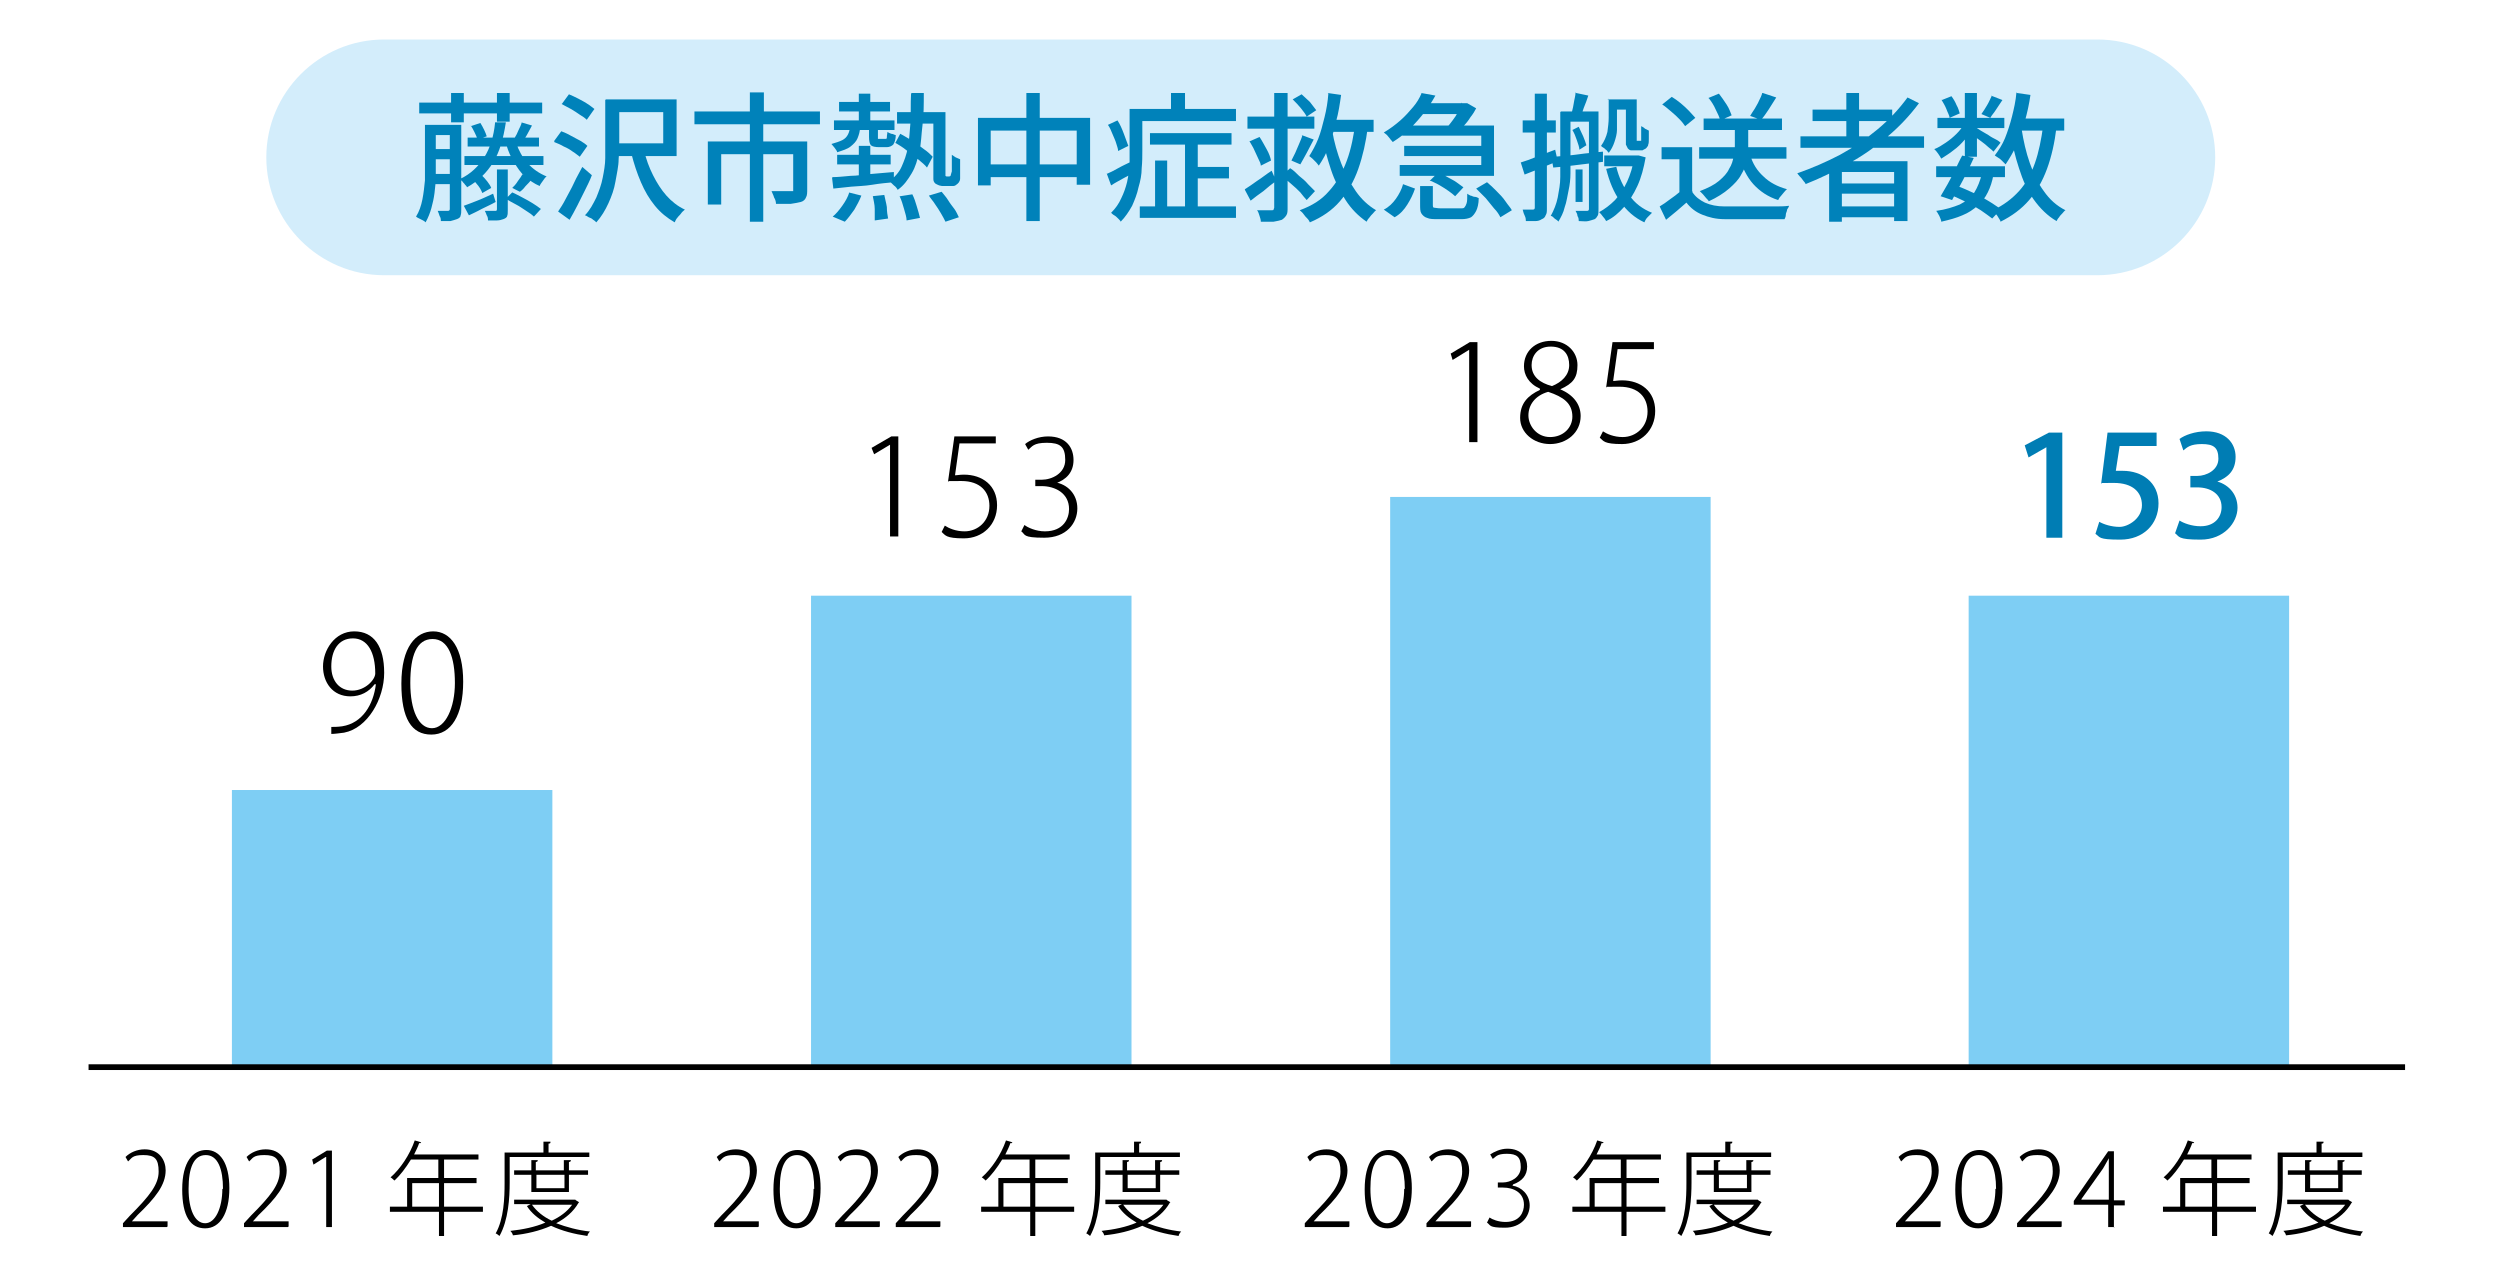 <?xml version="1.0" encoding="UTF-8"?>
<svg id="_レイヤー_1" data-name="レイヤー_1" xmlns="http://www.w3.org/2000/svg" width="392.4" height="200" version="1.1" viewBox="0 0 392.4 200">
  <!-- Generator: Adobe Illustrator 29.6.0, SVG Export Plug-In . SVG Version: 2.1.1 Build 207)  -->
  <defs>
    <style>
      .st0 {
        fill: #d3edfb;
      }

      .st1 {
        fill: #7ecef4;
      }

      .st2 {
        fill: none;
        stroke: #000;
        stroke-miterlimit: 10;
        stroke-width: .9px;
      }

      .st3 {
        fill: #0082ba;
      }

      .st4 {
        fill: #007db4;
      }
    </style>
  </defs>
  <path d="M58.8,107.4c-.9,1.2-2.2,1.9-3.8,1.9-2.8,0-4.3-2.2-4.3-4.7s1.8-5.5,4.9-5.5,4.7,2.4,4.7,6.5-2.6,8.7-6.3,9.4c-.8.1-1.5.2-2,.2v-1.1c.4,0,1,0,1.7-.1,3.2-.5,4.9-3.4,5.3-6.6h0ZM52,104.6c0,2.3,1.3,3.8,3.3,3.8s3.6-1.7,3.6-2.7c0-3.3-1.2-5.5-3.5-5.5s-3.4,1.9-3.4,4.4"/>
  <path d="M63,107.3c0-5.8,2.3-8.2,5-8.2s4.7,2.6,4.7,7.9-1.9,8.3-5,8.3-4.7-2.5-4.7-8M71.4,107.2c0-4-1-6.9-3.5-6.9s-3.5,2.6-3.5,6.9,1.3,7.1,3.4,7.1,3.6-3.2,3.6-7.1"/>
  <path d="M26.2,192.6h-6.9v-.6l1.1-1.2c3.1-3.1,4.5-4.9,4.5-6.9s-.6-2.6-2.4-2.6-1.8.5-2.4,1l-.4-.7c.7-.7,1.8-1.2,3-1.2,2.4,0,3.3,1.8,3.3,3.3,0,2.3-1.6,4.3-4.4,7l-.9,1h0s5.6,0,5.6,0v.8Z"/>
  <path d="M28.6,186.7c0-4.4,1.7-6.2,3.8-6.2s3.6,2,3.6,6-1.5,6.3-3.8,6.3-3.6-1.9-3.6-6.1M35,186.6c0-3.1-.8-5.3-2.7-5.3s-2.7,2-2.7,5.3,1,5.4,2.6,5.4,2.7-2.4,2.7-5.4"/>
  <path d="M45.2,192.6h-6.9v-.6l1.1-1.2c3.1-3.1,4.5-4.9,4.5-6.9s-.6-2.6-2.4-2.6-1.8.5-2.4,1l-.4-.7c.7-.7,1.8-1.2,3-1.2,2.4,0,3.3,1.8,3.3,3.3,0,2.3-1.6,4.3-4.4,7l-.9,1h0s5.6,0,5.6,0v.8Z"/>
  <polygon points="51.2 192.6 51.2 181.6 51.1 181.6 49.2 182.8 49 182 51.3 180.6 52.1 180.6 52.1 192.6 51.2 192.6"/>
  <path d="M75.8,189.4v.8h-6.1v3.8h-.8v-3.8h-7.7v-.8h2.7v-4.5h4.9v-2.9h-4.3c-.8,1.3-1.7,2.5-2.6,3.3-.1-.1-.4-.4-.6-.5,1.5-1.3,3-3.5,3.8-5.8l1,.3c0,.1-.2.2-.3.1-.2.6-.5,1.2-.8,1.8h10.1v.8h-5.4v2.9h5.1v.8h-5.1v3.7h6.1ZM64.7,189.4h4.2v-3.7h-4.2v3.7Z"/>
  <path d="M92.6,181.6h-12.6v4c0,2.4-.2,5.9-1.6,8.4-.1-.1-.5-.4-.6-.4,1.3-2.3,1.4-5.6,1.4-7.9v-4.8h6.1v-1.7h1.1c0,.2,0,.3-.3.3v1.4h6.4v.7ZM90.4,188.4l.5.3s0,0-.1.1c-.8,1.4-2,2.4-3.5,3.2,1.6.6,3.4,1.1,5.3,1.3-.2.2-.4.5-.4.7-2.1-.3-4-.8-5.7-1.6-1.8.8-3.9,1.3-6,1.5,0-.2-.2-.5-.4-.7,1.9-.2,3.9-.6,5.5-1.3-1.2-.7-2.2-1.5-2.9-2.6l.6-.3h-2.6v-.7h9.6ZM89.4,187.1h-6v-2.7h-2.7v-.7h2.7v-1.6h1c0,.2,0,.2-.3.3v1.3h4.4v-1.6h1.1c0,.2,0,.2-.3.3v1.3h3v.7h-3v2.7ZM83.5,189.1c.7,1,1.8,1.9,3.1,2.5,1.3-.6,2.4-1.4,3.2-2.5h-6.2ZM88.6,184.4h-4.4v2.1h4.4v-2.1Z"/>
  <path d="M119,192.6h-6.9v-.6l1.1-1.2c3.1-3.1,4.5-4.9,4.5-6.9s-.6-2.6-2.4-2.6-1.8.5-2.4,1l-.4-.7c.7-.7,1.8-1.2,3-1.2,2.4,0,3.3,1.8,3.3,3.3,0,2.3-1.6,4.3-4.4,7l-.9,1h0s5.6,0,5.6,0v.8Z"/>
  <path d="M121.4,186.7c0-4.4,1.7-6.2,3.8-6.2s3.6,2,3.6,6-1.5,6.3-3.8,6.3-3.6-1.9-3.6-6.1M127.8,186.6c0-3.1-.8-5.3-2.7-5.3s-2.7,2-2.7,5.3,1,5.4,2.6,5.4,2.7-2.4,2.7-5.4"/>
  <path d="M138,192.6h-6.9v-.6l1.1-1.2c3.1-3.1,4.5-4.9,4.5-6.9s-.6-2.6-2.4-2.6-1.8.5-2.4,1l-.4-.7c.7-.7,1.8-1.2,3-1.2,2.4,0,3.3,1.8,3.3,3.3,0,2.3-1.6,4.3-4.4,7l-.9,1h0s5.6,0,5.6,0v.8Z"/>
  <path d="M147.5,192.6h-6.9v-.6l1.1-1.2c3.1-3.1,4.5-4.9,4.5-6.9s-.6-2.6-2.4-2.6-1.8.5-2.4,1l-.4-.7c.7-.7,1.8-1.2,3-1.2,2.4,0,3.3,1.8,3.3,3.3,0,2.3-1.6,4.3-4.4,7l-.9,1h0s5.6,0,5.6,0v.8Z"/>
  <path d="M168.6,189.4v.8h-6.1v3.8h-.8v-3.8h-7.7v-.8h2.7v-4.5h4.9v-2.9h-4.3c-.8,1.3-1.7,2.5-2.6,3.3-.1-.1-.4-.4-.6-.5,1.5-1.3,3-3.5,3.8-5.8l1,.3c0,.1-.2.2-.3.1-.2.6-.5,1.2-.8,1.8h10.1v.8h-5.4v2.9h5.1v.8h-5.1v3.7h6.1ZM157.5,189.4h4.2v-3.7h-4.2v3.7Z"/>
  <path d="M185.3,181.6h-12.6v4c0,2.4-.2,5.9-1.6,8.4-.1-.1-.5-.4-.6-.4,1.3-2.3,1.4-5.6,1.4-7.9v-4.8h6.1v-1.7h1.1c0,.2,0,.3-.3.3v1.4h6.4v.7ZM183.2,188.4l.5.3s0,0-.1.1c-.8,1.4-2,2.4-3.5,3.2,1.6.6,3.4,1.1,5.3,1.3-.2.2-.4.5-.4.7-2.1-.3-4-.8-5.7-1.6-1.8.8-3.9,1.3-6,1.5,0-.2-.2-.5-.4-.7,1.9-.2,3.9-.6,5.5-1.3-1.2-.7-2.2-1.5-2.9-2.6l.6-.3h-2.6v-.7h9.6ZM182.2,187.1h-6v-2.7h-2.7v-.7h2.7v-1.6h1c0,.2,0,.2-.3.3v1.3h4.4v-1.6h1.1c0,.2,0,.2-.3.3v1.3h3v.7h-3v2.7ZM176.3,189.1c.7,1,1.8,1.9,3.1,2.5,1.3-.6,2.4-1.4,3.2-2.5h-6.2ZM181.4,184.4h-4.4v2.1h4.4v-2.1Z"/>
  <path d="M211.7,192.6h-6.9v-.6l1.1-1.2c3.1-3.1,4.5-4.9,4.5-6.9s-.6-2.6-2.4-2.6-1.8.5-2.4,1l-.4-.7c.7-.7,1.8-1.2,3-1.2,2.4,0,3.3,1.8,3.3,3.3,0,2.3-1.6,4.3-4.4,7l-.9,1h0s5.6,0,5.6,0v.8Z"/>
  <path d="M214.2,186.7c0-4.4,1.7-6.2,3.8-6.2s3.6,2,3.6,6-1.5,6.3-3.8,6.3-3.6-1.9-3.6-6.1M220.5,186.6c0-3.1-.8-5.3-2.7-5.3s-2.7,2-2.7,5.3,1,5.4,2.6,5.4,2.7-2.4,2.7-5.4"/>
  <path d="M230.8,192.6h-6.9v-.6l1.1-1.2c3.1-3.1,4.5-4.9,4.5-6.9s-.6-2.6-2.4-2.6-1.8.5-2.4,1l-.4-.7c.7-.7,1.8-1.2,3-1.2,2.4,0,3.3,1.8,3.3,3.3,0,2.3-1.6,4.3-4.4,7l-.9,1h0s5.6,0,5.6,0v.8Z"/>
  <path d="M237.4,186.1c1.4.2,2.7,1.4,2.7,3.1s-1.3,3.5-3.9,3.5-2.2-.4-2.8-.8l.4-.8c.4.3,1.4.7,2.5.7,2.3,0,2.9-1.6,2.9-2.7,0-1.9-1.6-2.7-3.3-2.7h-.8v-.8h.8c1.2,0,2.8-.8,2.8-2.4s-.6-2.1-2.2-2.1-1.7.5-2.2.8l-.4-.7c.6-.4,1.6-.9,2.7-.9,2.2,0,3.1,1.4,3.1,2.8s-.8,2.3-2.2,2.8h0Z"/>
  <path d="M261.4,189.4v.8h-6.1v3.8h-.8v-3.8h-7.7v-.8h2.7v-4.5h4.9v-2.9h-4.3c-.8,1.3-1.7,2.5-2.6,3.3-.1-.1-.4-.4-.6-.5,1.5-1.3,3-3.5,3.8-5.8l1,.3c0,.1-.2.2-.3.1-.2.6-.5,1.2-.8,1.8h10.1v.8h-5.4v2.9h5.1v.8h-5.1v3.7h6.1ZM250.3,189.4h4.2v-3.7h-4.2v3.7Z"/>
  <path d="M278.1,181.6h-12.6v4c0,2.4-.2,5.9-1.6,8.4-.1-.1-.5-.4-.6-.4,1.3-2.3,1.4-5.6,1.4-7.9v-4.8h6.1v-1.7h1.1c0,.2,0,.3-.3.3v1.4h6.4v.7ZM276,188.4l.5.3s0,0-.1.1c-.8,1.4-2,2.4-3.5,3.2,1.6.6,3.4,1.1,5.3,1.3-.2.2-.4.5-.4.7-2.1-.3-4-.8-5.7-1.6-1.8.8-3.9,1.3-6,1.5,0-.2-.2-.5-.4-.7,1.9-.2,3.9-.6,5.5-1.3-1.2-.7-2.2-1.5-2.9-2.6l.6-.3h-2.6v-.7h9.6ZM275,187.1h-6v-2.7h-2.7v-.7h2.7v-1.6h1c0,.2,0,.2-.3.3v1.3h4.4v-1.6h1.1c0,.2,0,.2-.3.3v1.3h3v.7h-3v2.7ZM269,189.1c.7,1,1.8,1.9,3.1,2.5,1.3-.6,2.4-1.4,3.2-2.5h-6.2ZM274.2,184.4h-4.4v2.1h4.4v-2.1Z"/>
  <path d="M304.5,192.6h-6.9v-.6l1.1-1.2c3.1-3.1,4.5-4.9,4.5-6.9s-.6-2.6-2.4-2.6-1.8.5-2.4,1l-.4-.7c.7-.7,1.8-1.2,3-1.2,2.4,0,3.3,1.8,3.3,3.3,0,2.3-1.6,4.3-4.4,7l-.9,1h0s5.6,0,5.6,0v.8Z"/>
  <path d="M306.9,186.7c0-4.4,1.7-6.2,3.8-6.2s3.6,2,3.6,6-1.5,6.3-3.8,6.3-3.6-1.9-3.6-6.1M313.3,186.6c0-3.1-.8-5.3-2.7-5.3s-2.7,2-2.7,5.3,1,5.4,2.6,5.4,2.7-2.4,2.7-5.4"/>
  <path d="M323.5,192.6h-6.9v-.6l1.1-1.2c3.1-3.1,4.5-4.9,4.5-6.9s-.6-2.6-2.4-2.6-1.8.5-2.4,1l-.4-.7c.7-.7,1.8-1.2,3-1.2,2.4,0,3.3,1.8,3.3,3.3,0,2.3-1.6,4.3-4.4,7l-.9,1h0s5.6,0,5.6,0v.8Z"/>
  <path d="M331.9,192.6h-1v-3.5h-5.4v-.6l5.4-7.8h.9v7.7h1.7v.8h-1.7v3.5ZM326.7,188.3h4.3v-4.7c0-.6,0-1.2,0-1.8h0c-.4.7-.6,1.1-.9,1.6l-3.4,4.8h0Z"/>
  <path d="M354.1,189.4v.8h-6.1v3.8h-.8v-3.8h-7.7v-.8h2.7v-4.5h4.9v-2.9h-4.3c-.8,1.3-1.7,2.5-2.6,3.3-.1-.1-.4-.4-.6-.5,1.5-1.3,3-3.5,3.8-5.8l1,.3c0,.1-.2.2-.3.1-.2.6-.5,1.2-.8,1.8h10.1v.8h-5.4v2.9h5.1v.8h-5.1v3.7h6.1ZM343,189.4h4.2v-3.7h-4.2v3.7Z"/>
  <path d="M370.9,181.6h-12.6v4c0,2.4-.2,5.9-1.6,8.4-.1-.1-.5-.4-.6-.4,1.3-2.3,1.4-5.6,1.4-7.9v-4.8h6.1v-1.7h1.1c0,.2,0,.3-.3.3v1.4h6.4v.7ZM368.7,188.4l.5.3s0,0-.1.1c-.8,1.4-2,2.4-3.5,3.2,1.6.6,3.4,1.1,5.3,1.3-.2.2-.4.5-.4.7-2.1-.3-4-.8-5.7-1.6-1.8.8-3.9,1.3-6,1.5,0-.2-.2-.5-.4-.7,1.9-.2,3.9-.6,5.5-1.3-1.2-.7-2.2-1.5-2.9-2.6l.6-.3h-2.6v-.7h9.6ZM367.8,187.1h-6v-2.7h-2.7v-.7h2.7v-1.6h1c0,.2,0,.2-.3.3v1.3h4.4v-1.6h1.1c0,.2,0,.2-.3.3v1.3h3v.7h-3v2.7ZM361.8,189.1c.7,1,1.8,1.9,3.1,2.5,1.3-.6,2.4-1.4,3.2-2.5h-6.2ZM367,184.4h-4.4v2.1h4.4v-2.1Z"/>
  <polygon points="139.7 84.2 139.7 69.8 139.7 69.8 137.2 71.3 136.8 70.3 139.9 68.5 141 68.5 141 84.2 139.7 84.2"/>
  <path d="M156.3,68.5v1.1h-5.7l-.7,5c.4,0,.7-.1,1.4-.1,2.9,0,5.2,1.7,5.2,4.8s-2.3,5.2-5.2,5.2-2.9-.5-3.5-1l.5-1c.6.4,1.7.9,3.1.9,2.1,0,3.9-1.6,3.9-4,0-2.2-1.4-3.9-4.4-3.9s-1.6,0-2.1.1l1-7.1h6.7Z"/>
  <path d="M165.6,75.7c1.9.3,3.5,1.8,3.5,4.1s-1.7,4.6-5.2,4.6-2.9-.5-3.6-1l.5-1c.5.4,1.8,1,3.2,1,3,0,3.8-2.1,3.8-3.5,0-2.5-2.2-3.6-4.3-3.6h-1v-1h1c1.6,0,3.7-1,3.7-3.1s-.8-2.7-2.9-2.7-2.3.6-2.9,1.1l-.5-.9c.7-.6,2.1-1.2,3.6-1.2,2.9,0,4,1.8,4,3.7s-1.1,3.1-2.9,3.7h0Z"/>
  <polygon class="st4" points="321.2 84.4 321.2 70.2 321.2 70.2 318.4 71.8 317.8 69.9 321.6 67.9 323.7 67.9 323.7 84.4 321.2 84.4"/>
  <path class="st4" d="M338.5,67.9v2.1h-5.8l-.6,3.9c.3,0,.6,0,1.1,0,3,0,5.6,1.8,5.6,5.1s-2.4,5.7-6,5.7-3.1-.4-3.9-.9l.6-1.9c.7.4,1.9.8,3.2.8s3.5-1.3,3.5-3.4-1.5-3.5-4.4-3.5-1.5,0-2,.1l1-8h7.6Z"/>
  <path class="st4" d="M347.7,75.5c1.9.4,3.5,1.9,3.5,4.2s-2.1,5-5.8,5-3.3-.5-4-1l.7-2c.6.4,1.9.9,3.3.9,2.3,0,3.3-1.5,3.3-3,0-2.1-1.8-3.1-3.8-3.1h-1.1v-1.8h1.1c1.4,0,3.3-.9,3.3-2.7s-.8-2.3-2.6-2.3-2.3.5-2.9,1l-.6-1.8c.8-.6,2.4-1.2,4.2-1.2,3.1,0,4.6,1.9,4.6,4s-1.1,3.2-2.9,3.9h0Z"/>
  <rect class="st1" x="36.4" y="124" width="50.3" height="43.6"/>
  <rect class="st1" x="127.3" y="93.5" width="50.3" height="74.1"/>
  <rect class="st1" x="309" y="93.5" width="50.3" height="74.1"/>
  <rect class="st1" x="218.2" y="78" width="50.3" height="89.6"/>
  <polygon points="230.6 69.4 230.6 54.9 230.6 54.9 228 56.5 227.7 55.5 230.7 53.7 231.9 53.7 231.9 69.4 230.6 69.4"/>
  <path d="M241.7,61c-1.8-.8-2.5-2.2-2.5-3.5,0-2.4,1.8-4,4.3-4s4.1,1.8,4.1,3.8-.7,2.9-2.7,3.8h0c2.1.9,3.2,2.4,3.2,4.2,0,2.6-2.2,4.4-4.8,4.4s-4.7-1.8-4.7-4.1,1.2-3.5,3.1-4.4h0ZM246.8,65.4c0-2.1-1.4-3.1-3.8-3.9-2.1.6-3.1,2.1-3.1,3.7s1.3,3.4,3.4,3.4,3.5-1.5,3.5-3.2M240.4,57.3c0,1.8,1.3,2.8,3.2,3.3,1.5-.6,2.7-1.7,2.7-3.3s-.8-2.9-2.9-2.9-3,1.5-3,2.9"/>
  <path d="M259.6,53.7v1.1h-5.7l-.7,5c.4,0,.7-.1,1.4-.1,2.9,0,5.2,1.7,5.2,4.8s-2.3,5.2-5.2,5.2-2.9-.5-3.5-1l.5-1c.6.4,1.7.9,3.1.9,2.1,0,3.9-1.6,3.9-4,0-2.2-1.4-3.9-4.4-3.9s-1.6,0-2.1.1l1-7.1h6.7Z"/>
  <line class="st2" x1="13.9" y1="167.5" x2="377.5" y2="167.5"/>
  <path class="st0" d="M60.3,6.2c-10.2,0-18.5,8.3-18.5,18.5s8.3,18.5,18.5,18.5h268.9c10.2,0,18.5-8.3,18.5-18.5s-8.3-18.5-18.5-18.5H60.3Z"/>
  <g>
    <path class="st3" d="M66.7,19.6h1.7v5.9c0,.7,0,1.5,0,2.3,0,.8-.1,1.6-.2,2.5-.1.8-.3,1.7-.5,2.4s-.5,1.5-.9,2.2c-.1-.1-.2-.2-.4-.3s-.4-.2-.6-.3c-.2-.1-.4-.2-.5-.3.5-.8.8-1.7,1-2.7.2-1,.3-2,.4-3,0-1,0-1.9,0-2.8v-5.9ZM65.8,16.1h19.3v1.7h-19.3v-1.7ZM67.4,27.3h3.8v1.6h-3.8v-1.6ZM67.5,19.6h3.8v1.6h-3.8v-1.6ZM67.5,23.4h3.8v1.6h-3.8v-1.6ZM70.6,19.6h1.8v13.2c0,.4,0,.8-.1,1,0,.3-.3.5-.6.6-.3.1-.6.2-1,.3-.4,0-.9,0-1.5,0,0-.2,0-.5-.2-.8-.1-.3-.2-.6-.3-.8.4,0,.7,0,1,0s.5,0,.6,0c.2,0,.3-.1.3-.3v-13.2ZM70.8,14.6h2v4.6h-2v-4.6ZM77.7,19.2h1.7c-.4,2.6-1,4.7-2,6.3-1,1.6-2.3,2.9-4.1,3.9,0-.1-.2-.3-.3-.4-.1-.2-.3-.3-.4-.5-.2-.2-.3-.3-.4-.4,1.7-.8,2.9-2,3.8-3.4s1.5-3.3,1.7-5.4ZM72.8,32.3c.6-.2,1.3-.5,2.1-.8.8-.3,1.6-.7,2.5-1.1l.4,1.3c-.7.4-1.4.7-2.2,1.1-.7.4-1.4.7-2,1l-.8-1.5ZM72.9,24.5h12.4v1.4h-12.4v-1.4ZM73.4,21.6h11.2v1.4h-11.2v-1.4ZM73.9,19.8l1.5-.5c.2.3.4.7.6,1.1.2.4.3.7.4,1l-1.5.5c0-.3-.2-.7-.4-1.1s-.4-.8-.6-1.1ZM74.3,28.2l1.3-.7c.3.3.6.6.9,1,.3.4.5.7.6,1l-1.4.8c-.1-.3-.3-.7-.6-1.1-.3-.4-.6-.7-.9-1.1ZM78,26.6h1.7v6.4c0,.4,0,.7-.1.9,0,.2-.3.4-.6.5-.3.1-.6.2-1,.2-.4,0-.9,0-1.4,0,0-.2,0-.5-.2-.8-.1-.3-.2-.5-.3-.7.3,0,.7,0,1,0s.5,0,.6,0c.2,0,.3,0,.3-.3v-6.4ZM78,14.6h2v4.5h-2v-4.5ZM79.3,31.3l1.1-1.1c.5.2,1,.5,1.6.8.6.3,1.1.6,1.6.9s.9.6,1.3.9l-1.1,1.2c-.3-.3-.7-.6-1.2-.9-.5-.3-1-.7-1.6-1-.6-.3-1.1-.6-1.6-.9ZM81,22.4c.4,1.2,1,2.3,1.8,3.2.8.9,1.8,1.6,3,2.1-.2.1-.4.4-.6.7-.2.3-.4.5-.5.8-.9-.4-1.6-.9-2.3-1.5-.7-.6-1.2-1.4-1.7-2.2s-.9-1.7-1.2-2.7l1.5-.3ZM82,27.4l1.5.7c-.3.4-.7.8-1,1.1-.3.4-.6.7-.9.9l-1.2-.6c.3-.3.6-.6.9-1.1.3-.4.6-.8.7-1.1ZM81.8,19.2l1.7.5c-.2.4-.5.9-.7,1.3-.2.4-.5.8-.7,1.1l-1.3-.5c.2-.3.4-.7.6-1.2.2-.4.4-.8.5-1.2Z"/>
    <path class="st3" d="M87,22.1l1.1-1.5c.5.2,1,.4,1.5.7s1,.5,1.5.8.8.5,1.1.8l-1.2,1.7c-.3-.2-.6-.5-1.1-.8-.4-.3-.9-.6-1.4-.8-.5-.3-1-.5-1.5-.7ZM87.6,33.2c.4-.6.8-1.2,1.2-2,.4-.8.9-1.6,1.3-2.5.4-.9.9-1.7,1.3-2.5l1.5,1.3c-.3.8-.7,1.6-1.1,2.4-.4.8-.8,1.6-1.2,2.4-.4.8-.8,1.5-1.2,2.2l-1.8-1.3ZM88.2,16.3l1.1-1.5c.5.2.9.4,1.5.7.5.3,1,.5,1.4.8.5.3.8.6,1.1.8l-1.2,1.7c-.3-.3-.6-.5-1.1-.8-.4-.3-.9-.6-1.4-.9-.5-.3-1-.5-1.5-.8ZM95.1,15.6h2.1v6.2c0,1,0,2-.1,3.2,0,1.1-.3,2.3-.5,3.5-.2,1.2-.6,2.3-1.1,3.4-.5,1.1-1.1,2.1-1.9,3-.1-.1-.3-.3-.5-.4-.2-.2-.4-.3-.7-.4-.2-.1-.4-.3-.6-.3.8-.8,1.3-1.8,1.8-2.8.4-1,.8-2,1-3.1.2-1,.4-2.1.4-3.1s0-2,0-2.9v-6.2ZM96.3,15.6h9.9v8.9h-9.9v-2h7.8v-4.9h-7.8v-2ZM101.1,23.6c.3,1.4.8,2.7,1.4,3.9s1.3,2.3,2.1,3.2c.8.9,1.8,1.7,2.9,2.2-.2.2-.4.3-.6.6s-.4.4-.6.7c-.2.2-.3.5-.4.7-1.2-.7-2.2-1.5-3.1-2.6-.9-1.1-1.6-2.3-2.2-3.7-.6-1.4-1.1-2.9-1.5-4.5l2-.4Z"/>
    <path class="st3" d="M109,17.5h19.7v2h-19.7v-2ZM111.2,22.2h14.2v2h-12.2v7.9h-2.1v-9.9ZM117.7,14.5h2.2v4.2h-2.2v-4.2ZM117.7,19.4h2.1v15.4h-2.1v-15.4ZM124.6,22.2h2.1v7.5c0,.5,0,1-.2,1.3-.1.3-.4.6-.8.7-.4.1-.9.2-1.6.3-.6,0-1.4,0-2.3,0,0-.3-.1-.7-.3-1-.1-.4-.3-.7-.4-1,.4,0,.9,0,1.3,0,.4,0,.8,0,1.1,0,.3,0,.5,0,.6,0,.2,0,.3,0,.4,0,0,0,0-.2,0-.3v-7.5Z"/>
    <path class="st3" d="M133.4,19.9h1.6c0,.7-.2,1.3-.4,1.8-.2.5-.6.9-1.1,1.3-.5.4-1.2.6-2.1.9,0-.2-.2-.4-.4-.7-.2-.2-.3-.4-.5-.6.7-.2,1.3-.4,1.7-.6.4-.2.7-.5.9-.9.2-.4.3-.8.3-1.3ZM133.2,30.2l2,.5c-.3.8-.7,1.5-1.1,2.2-.5.7-1,1.4-1.5,1.9l-1.9-.8c.5-.4,1-1,1.5-1.7s.9-1.4,1.1-2.1ZM130.7,27.8c.8,0,1.7-.1,2.8-.2,1,0,2.1-.2,3.3-.3,1.2-.1,2.3-.2,3.5-.3v1.6c-1.1.1-2.2.2-3.4.4s-2.2.2-3.3.3c-1,.1-2,.2-2.8.3l-.2-1.7ZM130.9,18.9h9.5v1.5h-9.5v-1.5ZM131.4,24.3h8.4v1.5h-8.4v-1.5ZM131.7,16h8v1.5h-8v-1.5ZM134.8,14.7h1.8v4.9h-1.8v-4.9ZM134.8,22.9h1.8v5.3h-1.8v-5.3ZM136.3,19.7h1.5v1.8c0,.2,0,.3,0,.3,0,0,.1,0,.3,0h.8c.2,0,.3,0,.3-.2,0-.1,0-.4.1-.9.1.1.3.2.6.3.3,0,.5.2.7.2,0,.7-.2,1.2-.4,1.5-.2.2-.6.4-1,.4h-1.2c-.6,0-1.1-.1-1.3-.3-.2-.2-.3-.7-.3-1.3v-1.8ZM136.9,30.8l1.9-.2c.1.6.3,1.2.4,1.9,0,.7.1,1.3.2,1.8l-2.1.3c0-.5,0-1.1,0-1.8,0-.7-.2-1.4-.3-2ZM143.1,14.6h1.9c0,1.8,0,3.4-.2,5s-.2,2.9-.5,4.2c-.3,1.3-.6,2.4-1.2,3.4s-1.2,1.9-2.2,2.6c-.1-.2-.3-.5-.6-.7-.3-.3-.5-.5-.7-.6.8-.7,1.5-1.4,1.9-2.3.4-.9.8-1.9,1-3.1.2-1.1.3-2.4.4-3.8s0-2.9.1-4.6ZM140.5,22.5l.8-1.5c.6.3,1.2.7,1.9,1.1.6.4,1.3.9,1.8,1.3.6.4,1,.8,1.4,1.2l-.9,1.7c-.3-.4-.8-.8-1.4-1.3-.6-.5-1.2-.9-1.8-1.4-.6-.5-1.3-.9-1.8-1.2ZM140.8,17.6h6.6v1.8h-6.6v-1.8ZM141.3,30.8l1.9-.3c.3.6.5,1.2.7,1.9.2.7.4,1.3.5,1.8l-2.1.4c0-.5-.2-1.1-.4-1.8-.2-.7-.4-1.4-.7-2ZM145.8,30.7l2-.6c.3.4.7.8,1,1.3.3.5.7,1,1,1.4s.5.9.7,1.3l-2.1.7c-.2-.4-.4-.8-.7-1.3s-.6-1-.9-1.4c-.3-.5-.7-.9-1-1.4ZM146.5,17.6h1.9v9.7c0,.2,0,.3,0,.3,0,0,.1.1.2.1h.3c.1,0,.2,0,.3-.1,0-.1.1-.3.2-.7,0-.2,0-.5,0-1s0-1,0-1.6c.2.1.4.3.6.4.2.1.5.2.7.3,0,.4,0,.8,0,1.2,0,.4,0,.8,0,1.1,0,.3,0,.6,0,.7,0,.5-.3.8-.6,1-.1.1-.3.2-.5.2-.2,0-.4,0-.6,0h-.9c-.2,0-.4,0-.7-.1s-.4-.2-.6-.3c-.2-.2-.3-.4-.3-.7,0-.3,0-.8,0-1.6v-9.1Z"/>
    <path class="st3" d="M153.4,18.5h17.7v10.5h-2.1v-8.5h-13.5v8.6h-2v-10.6ZM154.4,25.8h15.7v2h-15.7v-2ZM161.1,14.6h2.1v20.1h-2.1V14.6Z"/>
    <path class="st3" d="M173.7,27.3c.5-.2,1.1-.5,1.8-.9.7-.4,1.4-.7,2.2-1.1l.5,1.6c-.6.4-1.3.8-1.9,1.1-.7.4-1.3.7-1.9,1.1l-.7-1.9ZM173.9,19.6l1.5-.7c.4.6.7,1.3,1,2.1.3.8.5,1.4.7,1.9l-1.6.8c0-.4-.2-.8-.3-1.2s-.4-1-.6-1.5c-.2-.5-.4-1-.7-1.4ZM177.3,17.1h2v6.5c0,.9,0,1.8-.1,2.8,0,1-.2,2-.5,3-.2,1-.6,2-1,2.9-.5.9-1.1,1.8-1.8,2.5,0-.1-.2-.3-.4-.5-.2-.2-.4-.4-.6-.5s-.4-.3-.5-.4c.7-.7,1.2-1.4,1.6-2.3.4-.8.7-1.7.9-2.5.2-.9.3-1.7.4-2.6,0-.9,0-1.7,0-2.5v-6.5ZM178.4,17.1h15.6v1.9h-15.6v-1.9ZM178.9,32.4h15.1v1.8h-15.1v-1.8ZM180.5,20.9h12.8v1.8h-12.8v-1.8ZM181.3,25.2h1.9v8.1h-1.9v-8.1ZM183.8,14.6h2.2v3.6h-2.2v-3.6ZM186,21.7h2v11.8h-2v-11.8ZM186.9,26.2h6v1.8h-6v-1.8Z"/>
    <path class="st3" d="M195.4,29.7c.5-.3,1.2-.8,1.9-1.3.8-.5,1.5-1.1,2.3-1.6l.7,1.6c-.7.5-1.3,1-2,1.6-.7.5-1.4,1-2,1.5l-.9-1.7ZM195.8,18.3h10.5v1.9h-10.5v-1.9ZM196.1,22.2l1.6-.7c.4.6.7,1.2,1.1,1.9s.6,1.3.7,1.8l-1.6.8c0-.3-.2-.7-.4-1.1-.2-.4-.4-.9-.6-1.3-.2-.5-.5-.9-.7-1.3ZM200.1,14.6h2v18c0,.5,0,.9-.2,1.2s-.4.5-.7.7c-.3.1-.7.2-1.3.3-.5,0-1.2,0-2,0,0-.3-.1-.6-.2-.9-.1-.3-.2-.7-.4-.9.5,0,1,0,1.4,0,.4,0,.7,0,.9,0,.2,0,.3,0,.3-.1s.1-.2.1-.3V14.6ZM201.2,27.6l1.3-1.2c.5.3.9.7,1.4,1.2.5.4,1,.8,1.4,1.3.4.4.8.8,1.1,1.1l-1.3,1.4c-.3-.3-.6-.7-1-1.2-.4-.4-.9-.9-1.4-1.3-.5-.4-1-.9-1.4-1.2ZM204.3,21.2l1.9.7c-.4.7-.7,1.4-1.1,2.1-.4.7-.7,1.3-1,1.8l-1.4-.6c.2-.4.4-.8.6-1.2.2-.5.4-.9.6-1.4.2-.5.4-.9.5-1.3ZM202.9,15.6l1.4-.8c.4.4.9.8,1.3,1.2.4.5.7.9,1,1.3l-1.5,1c-.2-.4-.5-.8-.9-1.3-.4-.5-.8-.9-1.2-1.3ZM212.9,18.9l1.8,1c-.3,2.4-.8,4.6-1.5,6.6-.7,2-1.7,3.7-2.9,5.1-1.2,1.4-2.8,2.5-4.7,3.3-.1-.2-.2-.4-.4-.6-.2-.2-.4-.4-.6-.7s-.4-.4-.6-.6c1.9-.7,3.4-1.6,4.6-3,1.2-1.3,2.1-2.9,2.8-4.8.7-1.9,1.1-4,1.4-6.4ZM208.4,14.6l2.1.3c-.2,1.4-.4,2.8-.8,4.2-.3,1.4-.7,2.6-1.1,3.8-.4,1.2-1,2.2-1.6,3.1-.1-.1-.2-.3-.4-.5-.2-.2-.4-.4-.6-.6-.2-.2-.4-.3-.5-.4.5-.8,1-1.7,1.4-2.7.4-1,.7-2.2,1-3.4s.5-2.4.6-3.7ZM209.1,20.5c.3,1.8.8,3.5,1.4,5.1.6,1.6,1.4,3.1,2.3,4.4s2,2.3,3.2,3c-.2.1-.3.3-.5.5-.2.2-.4.4-.6.7-.2.2-.3.4-.4.6-1.3-.9-2.4-2-3.3-3.4-.9-1.4-1.7-3-2.3-4.8s-1.1-3.7-1.5-5.8l1.7-.3ZM207.9,18.8h7.7v1.9h-7.7v-1.9Z"/>
    <path class="st3" d="M220.2,28.9l1.9.7c-.3.9-.7,1.7-1.2,2.5s-1.1,1.5-2,2l-1.7-1.2c.8-.4,1.4-1,1.9-1.7.5-.7.9-1.5,1.1-2.2ZM223.1,14.6l2.2.4c-.5.9-1,1.7-1.7,2.6s-1.4,1.7-2.2,2.5c-.8.8-1.7,1.5-2.8,2.2-.1-.2-.3-.3-.4-.5-.2-.2-.3-.4-.5-.6-.2-.2-.4-.3-.5-.4,1-.6,1.8-1.2,2.6-1.9.8-.7,1.4-1.4,2-2.1s1-1.4,1.3-2.1ZM220.1,19.7h14.4v7.9h-14.8v-1.7h12.8v-4.6h-12.4v-1.7ZM220.4,22.9h12.9v1.6h-12.9v-1.6ZM222.6,16.2h7.3v1.7h-7.3v-1.7ZM222.9,29.2h2v2.9c0,.3,0,.5.2.5s.5.1,1,.1h3.2c.3,0,.5,0,.6-.2.1-.1.2-.3.3-.6s.1-.8.1-1.5c.1.1.3.2.5.3.2,0,.4.2.7.2.2,0,.4.1.6.2,0,.9-.2,1.6-.4,2s-.5.8-.8,1c-.4.2-.9.3-1.5.3h-3.6c-.8,0-1.4,0-1.8-.2-.4-.1-.7-.4-.9-.7-.2-.3-.2-.8-.2-1.5v-2.9ZM224.4,28.4l1.3-1.3c.5.2,1,.4,1.5.7s1,.5,1.4.8.8.6,1.1.8l-1.3,1.4c-.3-.3-.6-.5-1-.8-.4-.3-.9-.6-1.4-.9s-1-.5-1.4-.7ZM229.5,16.2h.8c0,0,1.4.8,1.4.8-.2.4-.5.9-.9,1.4-.3.5-.7,1-1.1,1.4-.4.5-.7.9-1,1.2-.2-.2-.5-.3-.8-.5-.3-.2-.6-.3-.8-.5.3-.3.6-.7.9-1.1.3-.4.6-.8.8-1.3.3-.4.5-.8.6-1.1v-.4ZM231.7,29.6l1.7-1c.5.4,1,.9,1.5,1.4s1,1,1.4,1.6.8,1,1,1.4l-1.8,1.1c-.2-.4-.5-.9-1-1.4-.4-.5-.9-1.1-1.3-1.6-.5-.5-1-1-1.5-1.5Z"/>
    <path class="st3" d="M238.7,25.5c.7-.2,1.5-.5,2.5-.9,1-.4,1.9-.7,2.9-1.1l.4,1.8c-.9.4-1.8.7-2.7,1.1-.9.4-1.8.7-2.5,1l-.6-1.9ZM239,18.9h5.2v1.9h-5.2v-1.9ZM241,14.7h1.8v18c0,.5,0,.8-.2,1.1-.1.3-.3.5-.6.6-.3.2-.6.3-1,.3-.4,0-.9,0-1.5,0,0-.2,0-.5-.2-.9s-.2-.6-.3-.9c.4,0,.7,0,1,0s.5,0,.6,0c.2,0,.3-.1.3-.3V14.7ZM245,17.5h1.5v7.2c0,.8,0,1.6,0,2.5,0,.9-.1,1.8-.3,2.7s-.3,1.8-.6,2.6c-.2.9-.6,1.6-1,2.3,0-.1-.2-.2-.3-.3-.2-.1-.3-.2-.5-.4s-.3-.2-.4-.2c.5-.9.9-1.9,1.1-2.9.2-1.1.4-2.1.4-3.2,0-1.1,0-2.1,0-3v-7.2ZM243.6,24.6c.7,0,1.5-.1,2.3-.2.9,0,1.8-.2,2.8-.3,1-.1,2-.2,2.9-.3v1.6c-1.4.2-2.7.3-4.1.5-1.4.2-2.6.3-3.7.4l-.3-1.7ZM245.8,17.5h4.4v1.6h-4.4v-1.6ZM247.4,14.6l1.9.4c-.2.6-.4,1.2-.7,1.9-.2.6-.4,1.2-.6,1.6l-1.4-.4c.1-.5.3-1.1.4-1.8.1-.7.3-1.3.3-1.8ZM246.8,20.4l1-.5c.2.5.5,1,.7,1.5s.4,1,.5,1.4l-1.1.7c0-.4-.2-.9-.4-1.5-.2-.6-.4-1.1-.7-1.6ZM249.4,17.5h1.5v15.3c0,.4,0,.8-.1,1s-.3.5-.5.6c-.3.1-.6.2-1,.3s-.9,0-1.5,0c0-.2,0-.5-.2-.8,0-.3-.2-.6-.3-.8.4,0,.8,0,1.1,0,.3,0,.6,0,.7,0,.2,0,.3-.1.3-.3v-15.3ZM247.3,26.6h1.1v5.1h-1.1v-5.1ZM256.5,24.4h.7s1.1.3,1.1.3c-.3,1.7-.7,3.2-1.3,4.5-.6,1.3-1.3,2.4-2.1,3.3-.8.9-1.7,1.7-2.8,2.2-.1-.2-.3-.5-.5-.7-.2-.3-.4-.5-.6-.7.9-.5,1.7-1.1,2.5-1.9.7-.8,1.4-1.8,1.9-2.9.5-1.1.9-2.4,1.1-3.7v-.3ZM252.3,15.6h1.5v3c0,.5,0,1.1,0,1.8,0,.6-.2,1.3-.4,1.9s-.5,1.2-.9,1.7c0-.1-.2-.2-.3-.4-.2-.1-.3-.3-.5-.4-.2-.1-.3-.2-.4-.3.5-.7.8-1.4,1-2.2.1-.8.2-1.5.2-2.2v-3ZM251.8,24.4h5.2v1.7h-5.2v-1.7ZM253.7,26.2c.4,1.7,1.1,3.1,2,4.4.9,1.3,2.1,2.2,3.6,2.8-.2.2-.4.4-.7.7s-.4.6-.5.8c-1.5-.7-2.8-1.8-3.8-3.3-1-1.4-1.7-3.1-2.2-5.1l1.5-.3ZM253.1,15.6h3v1.6h-3v-1.6ZM255.3,15.6h1.6v6.2c0,.1,0,.2,0,.3,0,0,.1,0,.2,0h.3c.1,0,.2,0,.2,0,0,0,0,0,0-.2s0-.2,0-.3c0-.2,0-.4,0-.7,0-.3,0-.7,0-1.1.2.1.4.2.6.4.2.1.4.2.6.3,0,.4,0,.9,0,1.3,0,.4,0,.7-.1.9,0,.2-.1.3-.2.4,0,.1-.2.2-.3.3-.1,0-.2.1-.4.2-.2,0-.3,0-.4,0h-.8c-.2,0-.4,0-.6,0-.2,0-.4-.2-.5-.3-.1-.2-.2-.4-.3-.6,0-.2,0-.7,0-1.3v-5.6Z"/>
    <path class="st3" d="M265.6,30.1c.5.8,1.2,1.3,2,1.7.9.4,1.9.6,3.1.6.6,0,1.4,0,2.2,0,.9,0,1.8,0,2.7,0s1.9,0,2.8,0c.9,0,1.7,0,2.4-.1,0,.2-.2.4-.3.6,0,.3-.2.5-.2.8s-.1.5-.2.7c-.6,0-1.3,0-2.2,0-.8,0-1.7,0-2.5,0-.9,0-1.7,0-2.5,0-.8,0-1.5,0-2.2,0-1.4,0-2.5-.3-3.5-.7-1-.4-1.8-1-2.5-1.9-.5.4-1,.9-1.5,1.3-.5.4-1.1.9-1.7,1.4l-1-2.1c.5-.3,1.1-.7,1.6-1.1.6-.4,1.1-.8,1.7-1.3h1.9ZM265.6,23.1v7.8h-2v-5.9h-2.8v-1.9h4.8ZM260.9,16.4l1.5-1.2c.5.3.9.6,1.4,1,.5.4.9.8,1.3,1.2s.7.8,1,1.1l-1.6,1.3c-.2-.3-.5-.7-.9-1.1s-.8-.8-1.3-1.2-.9-.8-1.4-1.1ZM266.7,23.1h13.7v1.8h-13.7v-1.8ZM272.3,19.5h2.1v3.4c0,.7,0,1.4-.2,2.2-.2.8-.4,1.5-.9,2.3-.4.8-1.1,1.5-1.9,2.2-.8.7-1.9,1.4-3.2,2,0-.1-.2-.3-.4-.5s-.3-.4-.5-.6c-.2-.2-.3-.3-.5-.5,1.3-.5,2.3-1,3-1.6.7-.6,1.3-1.2,1.6-1.9.4-.6.6-1.3.7-1.9.1-.6.2-1.2.2-1.7v-3.3ZM267.4,18.6h12.3v1.8h-12.3v-1.8ZM268.1,15.4l1.7-.7c.4.5.8,1.1,1.2,1.7.4.6.6,1.2.8,1.7l-1.8.8c-.1-.5-.4-1.1-.7-1.7-.3-.7-.7-1.3-1.1-1.8ZM274.7,24.3c.4,1.4,1.1,2.5,2.1,3.4.9.9,2.2,1.6,3.7,2-.2.1-.3.3-.5.5-.2.2-.3.4-.5.6s-.3.4-.4.6c-1.6-.5-2.9-1.4-3.9-2.5-1-1.1-1.7-2.6-2.3-4.3l1.7-.4ZM276.7,14.6l2.1.7c-.4.6-.8,1.3-1.2,1.9-.4.6-.8,1.2-1.2,1.6l-1.7-.6c.2-.3.4-.7.7-1.1.2-.4.5-.8.7-1.3.2-.4.4-.8.5-1.2Z"/>
    <path class="st3" d="M299.4,15.3l1.8.9c-1.4,1.9-3.1,3.7-5,5.3-1.9,1.6-3.9,3-6.1,4.2-2.2,1.2-4.4,2.3-6.7,3.2,0-.2-.2-.3-.4-.6s-.3-.4-.5-.6c-.2-.2-.3-.4-.4-.5,2.3-.8,4.6-1.8,6.7-2.9,2.2-1.2,4.1-2.5,5.9-4,1.8-1.5,3.4-3.2,4.7-5ZM282.6,21.4h19.4v1.8h-19.4v-1.8ZM284.5,17.2h12.5v1.8h-12.5v-1.8ZM287,25.3h12.4v9.4h-2.1v-7.7h-8.2v7.8h-2v-9.5ZM288.1,28.8h10v1.6h-10v-1.6ZM288.1,32.4h10v1.7h-10v-1.7ZM289.8,14.6h2v7.8h-2v-7.8Z"/>
    <path class="st3" d="M308.5,19.3l1.3.8c-.4.6-.8,1.2-1.4,1.8-.5.6-1.1,1.2-1.8,1.7-.6.5-1.3.9-1.9,1.3-.1-.2-.3-.5-.5-.8-.2-.3-.4-.5-.6-.7.6-.2,1.2-.6,1.8-1,.6-.4,1.2-.9,1.7-1.4.5-.5.9-1,1.2-1.6ZM303.9,26.1h10.8v1.7h-10.8v-1.7ZM311,27.2l1.9.2c-.2,1.1-.5,2-.9,2.8s-.9,1.5-1.6,2.1c-.7.6-1.4,1.1-2.4,1.5-.9.4-2,.7-3.3,1,0-.3-.2-.6-.3-.9-.2-.3-.3-.6-.5-.8,1.5-.2,2.7-.6,3.7-1,1-.5,1.7-1.1,2.3-1.9.5-.8.9-1.8,1.2-3ZM304.1,18.5h10.5v1.6h-10.5v-1.6ZM307.9,24.4l1.9.4c-.3.7-.7,1.5-1.1,2.3-.4.8-.8,1.6-1.2,2.3s-.8,1.4-1.1,2l-1.8-.6c.3-.5.7-1.2,1.1-1.9.4-.7.8-1.5,1.2-2.3.4-.8.7-1.5,1.1-2.2ZM304.8,15.7l1.5-.6c.3.4.6.9.8,1.4.3.5.4,1,.5,1.3l-1.6.7c0-.4-.3-.8-.5-1.4-.2-.5-.5-1-.8-1.5ZM306.1,30.6l1.1-1.4c.9.3,1.7.7,2.6,1.1.9.4,1.6.8,2.4,1.3.7.4,1.3.9,1.9,1.2l-1.4,1.5c-.5-.4-1.1-.8-1.8-1.3-.7-.4-1.4-.9-2.3-1.3s-1.6-.8-2.5-1.1ZM308.4,14.6h1.9v10h-1.9v-10ZM310.1,20c.2.1.5.3.8.5.4.2.8.5,1.2.7.4.3.8.5,1.2.7.4.2.6.4.7.5l-1.1,1.4c-.2-.2-.4-.4-.8-.7-.3-.3-.7-.6-1.1-.9-.4-.3-.8-.6-1.1-.8-.4-.3-.6-.5-.9-.6l1-.8ZM312.5,15l1.8.7c-.3.5-.7,1-1,1.5-.3.5-.7.9-.9,1.3l-1.4-.6c.3-.4.6-.9.9-1.4.3-.5.5-1,.7-1.4ZM320.7,19.7l2.1.2c-.3,2.5-.8,4.7-1.5,6.6-.7,1.9-1.6,3.5-2.8,4.9-1.2,1.4-2.7,2.5-4.5,3.4,0-.2-.2-.4-.3-.6-.1-.2-.3-.5-.5-.7-.2-.2-.3-.4-.4-.5,1.7-.8,3-1.8,4.1-3s1.9-2.7,2.5-4.4c.6-1.7,1-3.7,1.3-5.9ZM316.6,14.6l2.1.3c-.2,1.4-.5,2.8-.9,4.2-.4,1.3-.8,2.6-1.3,3.7-.5,1.1-1.1,2.1-1.7,3-.1-.1-.3-.3-.5-.5s-.4-.4-.6-.5-.4-.3-.6-.4c.6-.8,1.2-1.7,1.6-2.7.4-1,.8-2.2,1.1-3.4.3-1.2.6-2.5.7-3.8ZM317.3,20.2c.3,1.9.7,3.7,1.3,5.4s1.3,3.2,2.2,4.4c.9,1.3,2,2.3,3.4,3-.2.1-.3.3-.5.5s-.4.4-.5.6c-.2.2-.3.4-.4.6-1.4-.8-2.6-2-3.6-3.4s-1.7-3-2.3-4.9c-.6-1.8-1.1-3.9-1.4-6l1.9-.3ZM316.2,18.6h7.8v1.9h-7.8v-1.9Z"/>
  </g>
</svg>